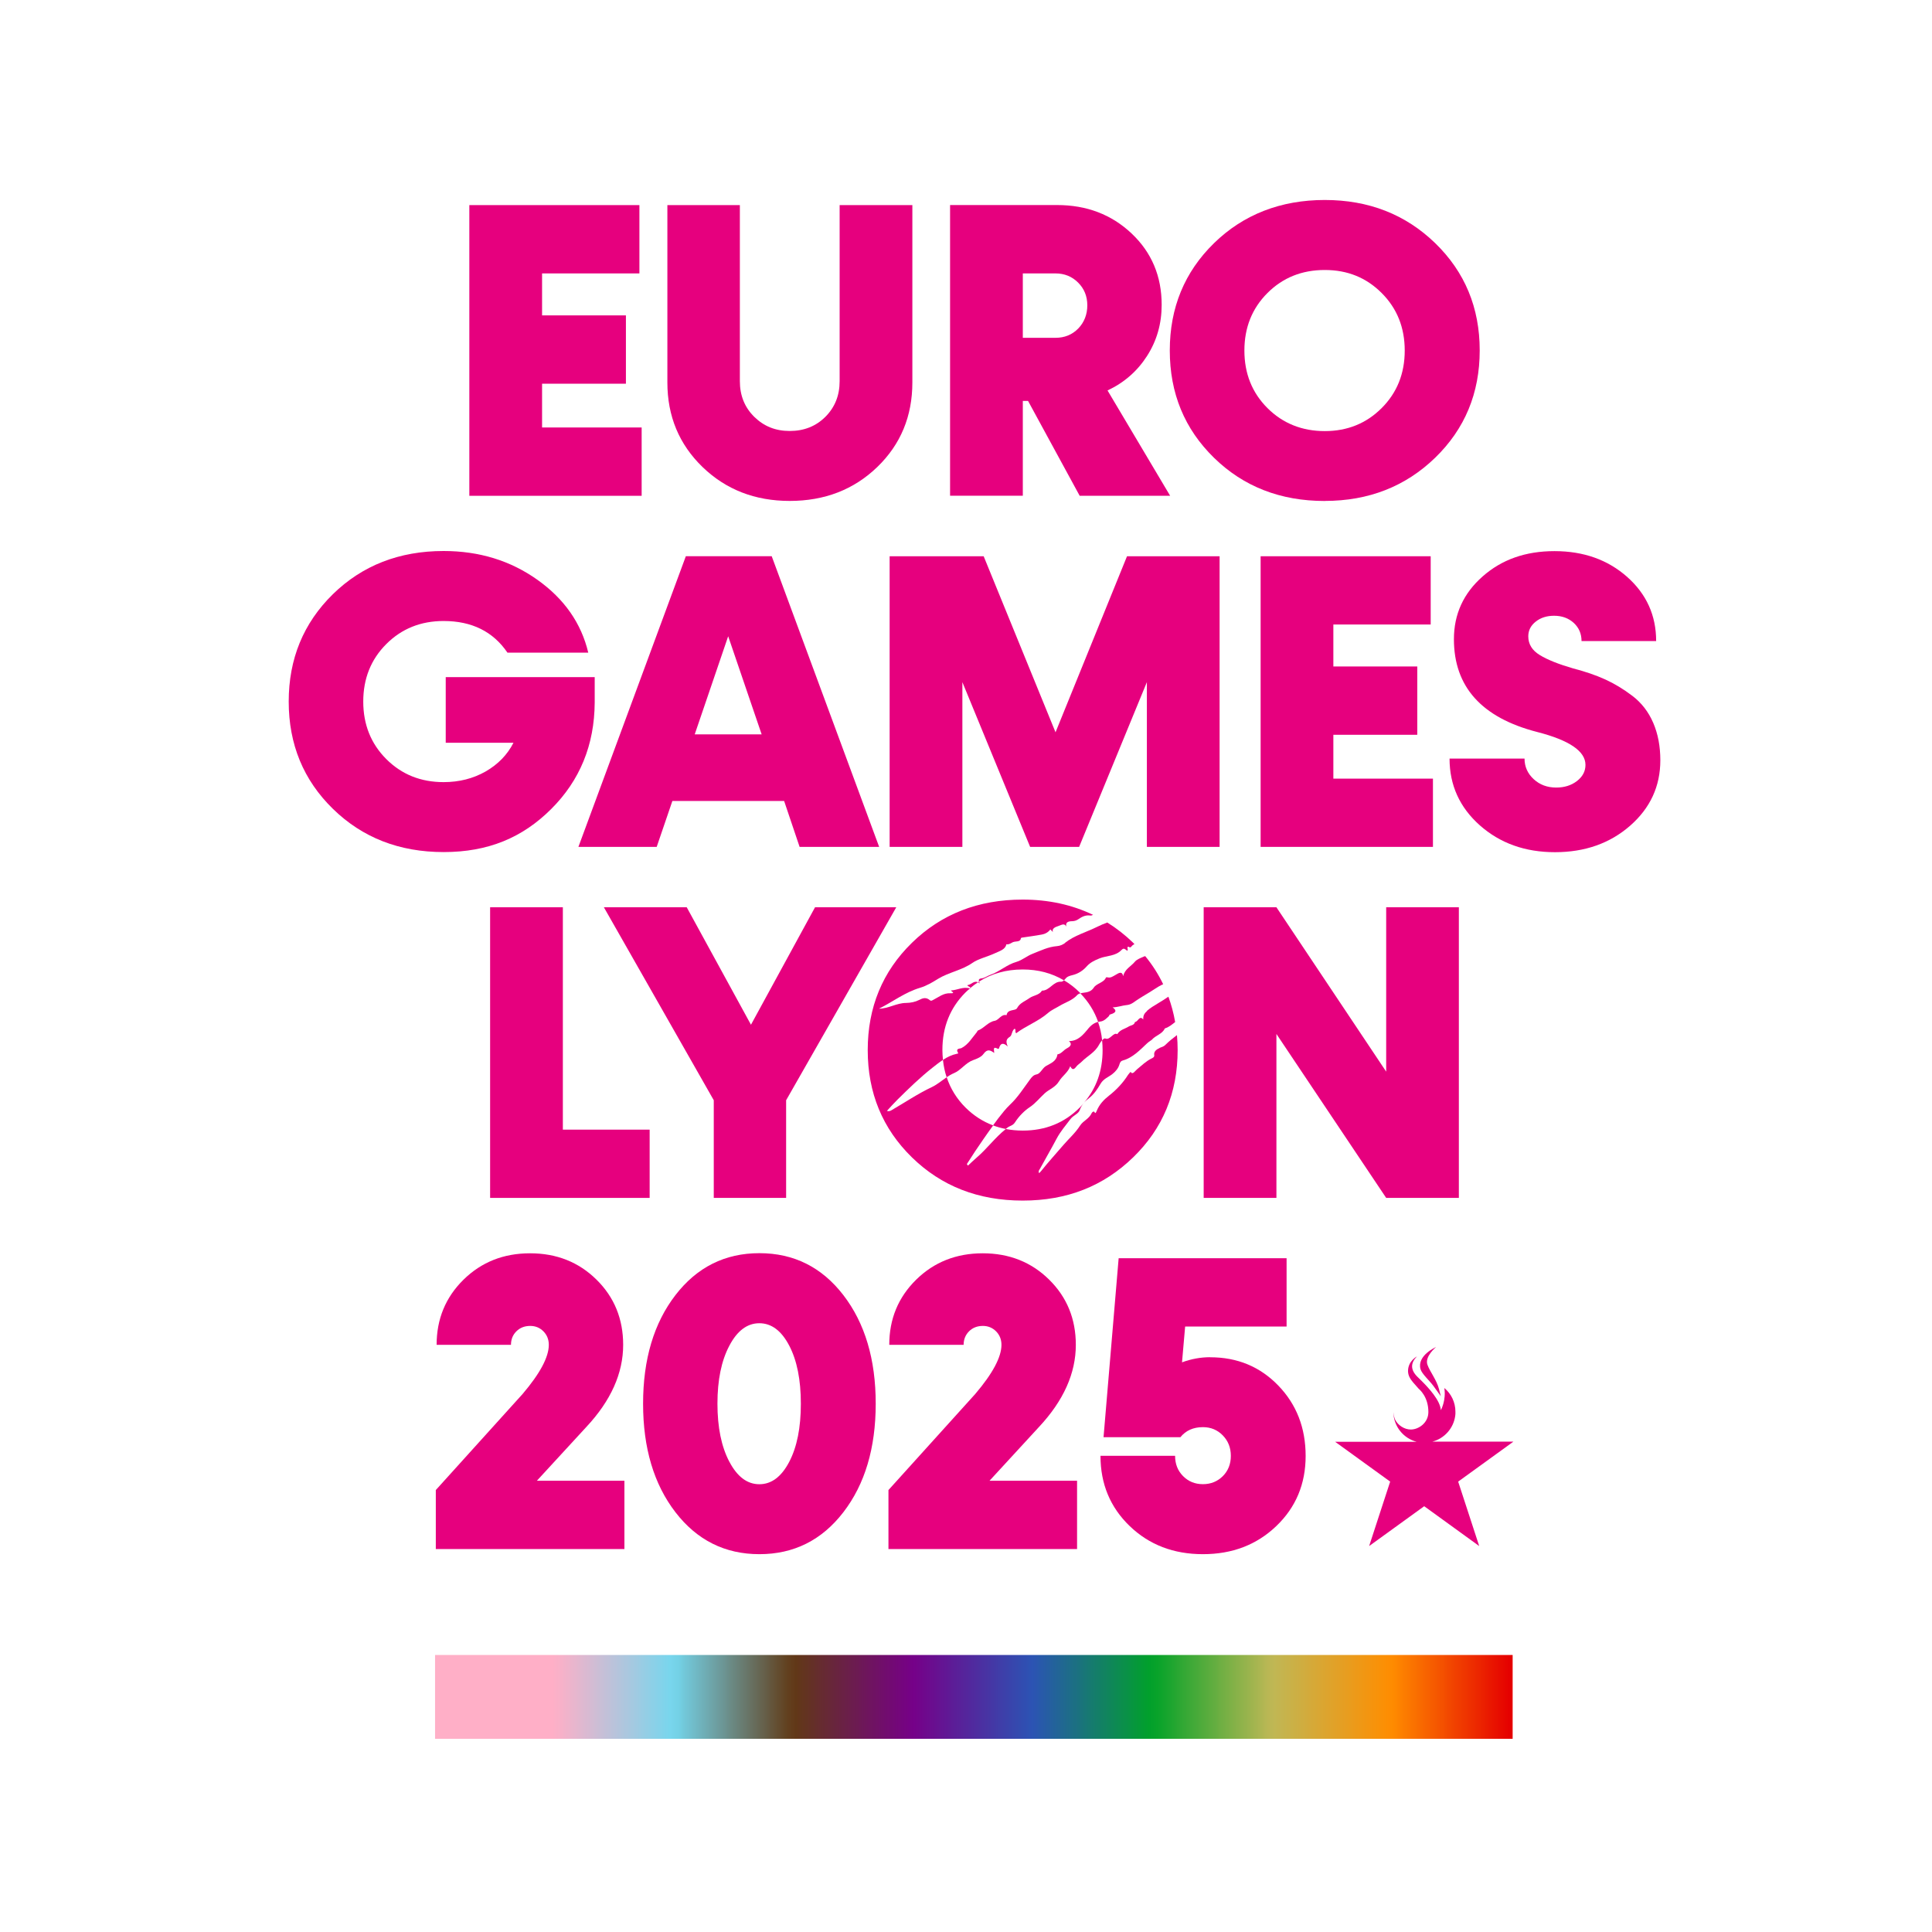 <svg xmlns="http://www.w3.org/2000/svg" xmlns:xlink="http://www.w3.org/1999/xlink" width="1080" zoomAndPan="magnify" viewBox="0 0 810 810" height="1080" preserveAspectRatio="xMidYMid meet" version="1.0"><defs><clipPath id="b3f101ff94"><path d="M 182.402 693.848 L 634.184 693.848 L 634.184 729 L 182.402 729 Z M 182.402 693.848 " clip-rule="nonzero"/></clipPath><linearGradient x1="-0" gradientTransform="matrix(0.137, 0, 0, 0.137, 182.402, 693.846)" y1="128" x2="3290" gradientUnits="userSpaceOnUse" y2="128" id="fa262e2f6d"><stop stop-opacity="1" stop-color="rgb(100%, 68.599%, 78%)" offset="0"/><stop stop-opacity="1" stop-color="rgb(100%, 68.599%, 78%)" offset="0.062"/><stop stop-opacity="1" stop-color="rgb(100%, 68.599%, 78%)" offset="0.094"/><stop stop-opacity="1" stop-color="rgb(100%, 68.599%, 78%)" offset="0.109"/><stop stop-opacity="1" stop-color="rgb(98.48%, 69.035%, 78.426%)" offset="0.113"/><stop stop-opacity="1" stop-color="rgb(96.962%, 69.473%, 78.851%)" offset="0.117"/><stop stop-opacity="1" stop-color="rgb(95.044%, 70.026%, 79.39%)" offset="0.121"/><stop stop-opacity="1" stop-color="rgb(93.127%, 70.58%, 79.929%)" offset="0.125"/><stop stop-opacity="1" stop-color="rgb(91.209%, 71.132%, 80.467%)" offset="0.129"/><stop stop-opacity="1" stop-color="rgb(89.291%, 71.684%, 81.006%)" offset="0.133"/><stop stop-opacity="1" stop-color="rgb(87.373%, 72.237%, 81.543%)" offset="0.137"/><stop stop-opacity="1" stop-color="rgb(85.455%, 72.789%, 82.082%)" offset="0.141"/><stop stop-opacity="1" stop-color="rgb(83.537%, 73.341%, 82.62%)" offset="0.145"/><stop stop-opacity="1" stop-color="rgb(81.619%, 73.894%, 83.159%)" offset="0.148"/><stop stop-opacity="1" stop-color="rgb(79.701%, 74.446%, 83.698%)" offset="0.152"/><stop stop-opacity="1" stop-color="rgb(77.783%, 74.998%, 84.236%)" offset="0.156"/><stop stop-opacity="1" stop-color="rgb(75.865%, 75.551%, 84.775%)" offset="0.16"/><stop stop-opacity="1" stop-color="rgb(73.949%, 76.103%, 85.313%)" offset="0.164"/><stop stop-opacity="1" stop-color="rgb(72.031%, 76.656%, 85.851%)" offset="0.168"/><stop stop-opacity="1" stop-color="rgb(70.113%, 77.209%, 86.389%)" offset="0.172"/><stop stop-opacity="1" stop-color="rgb(68.195%, 77.762%, 86.928%)" offset="0.176"/><stop stop-opacity="1" stop-color="rgb(66.277%, 78.314%, 87.466%)" offset="0.18"/><stop stop-opacity="1" stop-color="rgb(64.359%, 78.867%, 88.005%)" offset="0.184"/><stop stop-opacity="1" stop-color="rgb(62.44%, 79.419%, 88.544%)" offset="0.188"/><stop stop-opacity="1" stop-color="rgb(60.522%, 79.971%, 89.081%)" offset="0.191"/><stop stop-opacity="1" stop-color="rgb(58.604%, 80.524%, 89.619%)" offset="0.195"/><stop stop-opacity="1" stop-color="rgb(56.686%, 81.076%, 90.158%)" offset="0.199"/><stop stop-opacity="1" stop-color="rgb(54.768%, 81.628%, 90.697%)" offset="0.203"/><stop stop-opacity="1" stop-color="rgb(52.85%, 82.181%, 91.235%)" offset="0.207"/><stop stop-opacity="1" stop-color="rgb(50.934%, 82.733%, 91.774%)" offset="0.211"/><stop stop-opacity="1" stop-color="rgb(49.016%, 83.286%, 92.313%)" offset="0.215"/><stop stop-opacity="1" stop-color="rgb(47.098%, 83.839%, 92.851%)" offset="0.219"/><stop stop-opacity="1" stop-color="rgb(46.144%, 82.799%, 91.328%)" offset="0.223"/><stop stop-opacity="1" stop-color="rgb(45.192%, 81.758%, 89.806%)" offset="0.227"/><stop stop-opacity="1" stop-color="rgb(44.928%, 79.579%, 86.81%)" offset="0.23"/><stop stop-opacity="1" stop-color="rgb(44.664%, 77.402%, 83.817%)" offset="0.234"/><stop stop-opacity="1" stop-color="rgb(44.4%, 75.223%, 80.821%)" offset="0.238"/><stop stop-opacity="1" stop-color="rgb(44.136%, 73.045%, 77.826%)" offset="0.242"/><stop stop-opacity="1" stop-color="rgb(43.872%, 70.866%, 74.831%)" offset="0.246"/><stop stop-opacity="1" stop-color="rgb(43.608%, 68.687%, 71.837%)" offset="0.25"/><stop stop-opacity="1" stop-color="rgb(43.344%, 66.508%, 68.842%)" offset="0.254"/><stop stop-opacity="1" stop-color="rgb(43.08%, 64.331%, 65.848%)" offset="0.258"/><stop stop-opacity="1" stop-color="rgb(42.816%, 62.152%, 62.852%)" offset="0.262"/><stop stop-opacity="1" stop-color="rgb(42.552%, 59.975%, 59.859%)" offset="0.266"/><stop stop-opacity="1" stop-color="rgb(42.288%, 57.796%, 56.863%)" offset="0.27"/><stop stop-opacity="1" stop-color="rgb(42.024%, 55.618%, 53.868%)" offset="0.273"/><stop stop-opacity="1" stop-color="rgb(41.76%, 53.439%, 50.873%)" offset="0.277"/><stop stop-opacity="1" stop-color="rgb(41.496%, 51.262%, 47.879%)" offset="0.281"/><stop stop-opacity="1" stop-color="rgb(41.232%, 49.083%, 44.884%)" offset="0.285"/><stop stop-opacity="1" stop-color="rgb(40.968%, 46.906%, 41.89%)" offset="0.289"/><stop stop-opacity="1" stop-color="rgb(40.704%, 44.727%, 38.895%)" offset="0.293"/><stop stop-opacity="1" stop-color="rgb(40.44%, 42.549%, 35.901%)" offset="0.297"/><stop stop-opacity="1" stop-color="rgb(40.176%, 40.37%, 32.906%)" offset="0.301"/><stop stop-opacity="1" stop-color="rgb(39.912%, 38.191%, 29.91%)" offset="0.305"/><stop stop-opacity="1" stop-color="rgb(39.648%, 36.012%, 26.915%)" offset="0.309"/><stop stop-opacity="1" stop-color="rgb(39.384%, 33.835%, 23.921%)" offset="0.312"/><stop stop-opacity="1" stop-color="rgb(39.12%, 31.656%, 20.926%)" offset="0.316"/><stop stop-opacity="1" stop-color="rgb(38.857%, 29.478%, 17.932%)" offset="0.32"/><stop stop-opacity="1" stop-color="rgb(38.593%, 27.299%, 14.937%)" offset="0.324"/><stop stop-opacity="1" stop-color="rgb(38.329%, 25.122%, 11.943%)" offset="0.328"/><stop stop-opacity="1" stop-color="rgb(38.274%, 23.465%, 10.666%)" offset="0.332"/><stop stop-opacity="1" stop-color="rgb(38.219%, 21.808%, 9.39%)" offset="0.336"/><stop stop-opacity="1" stop-color="rgb(38.51%, 21.019%, 10.977%)" offset="0.34"/><stop stop-opacity="1" stop-color="rgb(38.803%, 20.232%, 12.564%)" offset="0.344"/><stop stop-opacity="1" stop-color="rgb(39.095%, 19.443%, 14.151%)" offset="0.348"/><stop stop-opacity="1" stop-color="rgb(39.386%, 18.655%, 15.738%)" offset="0.352"/><stop stop-opacity="1" stop-color="rgb(39.677%, 17.867%, 17.325%)" offset="0.355"/><stop stop-opacity="1" stop-color="rgb(39.97%, 17.079%, 18.912%)" offset="0.359"/><stop stop-opacity="1" stop-color="rgb(40.262%, 16.29%, 20.499%)" offset="0.363"/><stop stop-opacity="1" stop-color="rgb(40.555%, 15.501%, 22.086%)" offset="0.367"/><stop stop-opacity="1" stop-color="rgb(40.846%, 14.713%, 23.672%)" offset="0.371"/><stop stop-opacity="1" stop-color="rgb(41.139%, 13.925%, 25.261%)" offset="0.375"/><stop stop-opacity="1" stop-color="rgb(41.431%, 13.136%, 26.848%)" offset="0.379"/><stop stop-opacity="1" stop-color="rgb(41.724%, 12.349%, 28.435%)" offset="0.383"/><stop stop-opacity="1" stop-color="rgb(42.015%, 11.56%, 30.022%)" offset="0.387"/><stop stop-opacity="1" stop-color="rgb(42.308%, 10.773%, 31.609%)" offset="0.391"/><stop stop-opacity="1" stop-color="rgb(42.599%, 9.984%, 33.195%)" offset="0.395"/><stop stop-opacity="1" stop-color="rgb(42.891%, 9.196%, 34.782%)" offset="0.398"/><stop stop-opacity="1" stop-color="rgb(43.182%, 8.408%, 36.369%)" offset="0.402"/><stop stop-opacity="1" stop-color="rgb(43.475%, 7.619%, 37.958%)" offset="0.406"/><stop stop-opacity="1" stop-color="rgb(43.767%, 6.83%, 39.545%)" offset="0.41"/><stop stop-opacity="1" stop-color="rgb(44.06%, 6.042%, 41.132%)" offset="0.414"/><stop stop-opacity="1" stop-color="rgb(44.351%, 5.254%, 42.719%)" offset="0.418"/><stop stop-opacity="1" stop-color="rgb(44.644%, 4.466%, 44.305%)" offset="0.422"/><stop stop-opacity="1" stop-color="rgb(44.936%, 3.677%, 45.892%)" offset="0.426"/><stop stop-opacity="1" stop-color="rgb(45.229%, 2.89%, 47.479%)" offset="0.43"/><stop stop-opacity="1" stop-color="rgb(45.52%, 2.101%, 49.066%)" offset="0.434"/><stop stop-opacity="1" stop-color="rgb(45.813%, 1.314%, 50.655%)" offset="0.438"/><stop stop-opacity="1" stop-color="rgb(45.885%, 0.847%, 52.077%)" offset="0.441"/><stop stop-opacity="1" stop-color="rgb(45.958%, 0.381%, 53.5%)" offset="0.445"/><stop stop-opacity="1" stop-color="rgb(44.933%, 1.529%, 54.103%)" offset="0.449"/><stop stop-opacity="1" stop-color="rgb(43.907%, 2.676%, 54.707%)" offset="0.453"/><stop stop-opacity="1" stop-color="rgb(42.882%, 3.824%, 55.31%)" offset="0.457"/><stop stop-opacity="1" stop-color="rgb(41.856%, 4.971%, 55.914%)" offset="0.461"/><stop stop-opacity="1" stop-color="rgb(40.831%, 6.119%, 56.517%)" offset="0.465"/><stop stop-opacity="1" stop-color="rgb(39.806%, 7.266%, 57.12%)" offset="0.469"/><stop stop-opacity="1" stop-color="rgb(38.78%, 8.414%, 57.722%)" offset="0.473"/><stop stop-opacity="1" stop-color="rgb(37.755%, 9.561%, 58.327%)" offset="0.477"/><stop stop-opacity="1" stop-color="rgb(36.729%, 10.709%, 58.929%)" offset="0.48"/><stop stop-opacity="1" stop-color="rgb(35.704%, 11.856%, 59.534%)" offset="0.484"/><stop stop-opacity="1" stop-color="rgb(34.679%, 13.004%, 60.136%)" offset="0.488"/><stop stop-opacity="1" stop-color="rgb(33.653%, 14.151%, 60.741%)" offset="0.492"/><stop stop-opacity="1" stop-color="rgb(32.628%, 15.298%, 61.343%)" offset="0.496"/><stop stop-opacity="1" stop-color="rgb(31.602%, 16.446%, 61.948%)" offset="0.5"/><stop stop-opacity="1" stop-color="rgb(30.577%, 17.593%, 62.55%)" offset="0.504"/><stop stop-opacity="1" stop-color="rgb(29.552%, 18.741%, 63.155%)" offset="0.508"/><stop stop-opacity="1" stop-color="rgb(28.526%, 19.888%, 63.757%)" offset="0.512"/><stop stop-opacity="1" stop-color="rgb(27.501%, 21.036%, 64.362%)" offset="0.516"/><stop stop-opacity="1" stop-color="rgb(26.476%, 22.183%, 64.964%)" offset="0.52"/><stop stop-opacity="1" stop-color="rgb(25.45%, 23.331%, 65.567%)" offset="0.523"/><stop stop-opacity="1" stop-color="rgb(24.425%, 24.478%, 66.17%)" offset="0.527"/><stop stop-opacity="1" stop-color="rgb(23.399%, 25.626%, 66.774%)" offset="0.531"/><stop stop-opacity="1" stop-color="rgb(22.374%, 26.773%, 67.377%)" offset="0.535"/><stop stop-opacity="1" stop-color="rgb(21.349%, 27.921%, 67.981%)" offset="0.539"/><stop stop-opacity="1" stop-color="rgb(20.323%, 29.068%, 68.584%)" offset="0.543"/><stop stop-opacity="1" stop-color="rgb(19.298%, 30.215%, 69.188%)" offset="0.547"/><stop stop-opacity="1" stop-color="rgb(18.272%, 31.363%, 69.791%)" offset="0.551"/><stop stop-opacity="1" stop-color="rgb(17.247%, 32.51%, 70.395%)" offset="0.555"/><stop stop-opacity="1" stop-color="rgb(16.579%, 33.598%, 68.892%)" offset="0.559"/><stop stop-opacity="1" stop-color="rgb(15.912%, 34.688%, 67.39%)" offset="0.562"/><stop stop-opacity="1" stop-color="rgb(15.317%, 35.764%, 65.459%)" offset="0.566"/><stop stop-opacity="1" stop-color="rgb(14.722%, 36.841%, 63.527%)" offset="0.57"/><stop stop-opacity="1" stop-color="rgb(14.127%, 37.918%, 61.595%)" offset="0.574"/><stop stop-opacity="1" stop-color="rgb(13.533%, 38.995%, 59.663%)" offset="0.578"/><stop stop-opacity="1" stop-color="rgb(12.938%, 40.071%, 57.732%)" offset="0.582"/><stop stop-opacity="1" stop-color="rgb(12.343%, 41.148%, 55.8%)" offset="0.586"/><stop stop-opacity="1" stop-color="rgb(11.748%, 42.224%, 53.867%)" offset="0.59"/><stop stop-opacity="1" stop-color="rgb(11.154%, 43.301%, 51.935%)" offset="0.594"/><stop stop-opacity="1" stop-color="rgb(10.559%, 44.379%, 50.003%)" offset="0.598"/><stop stop-opacity="1" stop-color="rgb(9.964%, 45.456%, 48.071%)" offset="0.602"/><stop stop-opacity="1" stop-color="rgb(9.369%, 46.532%, 46.14%)" offset="0.605"/><stop stop-opacity="1" stop-color="rgb(8.775%, 47.609%, 44.208%)" offset="0.609"/><stop stop-opacity="1" stop-color="rgb(8.18%, 48.686%, 42.276%)" offset="0.613"/><stop stop-opacity="1" stop-color="rgb(7.585%, 49.763%, 40.344%)" offset="0.617"/><stop stop-opacity="1" stop-color="rgb(6.99%, 50.839%, 38.411%)" offset="0.621"/><stop stop-opacity="1" stop-color="rgb(6.396%, 51.917%, 36.479%)" offset="0.625"/><stop stop-opacity="1" stop-color="rgb(5.801%, 52.994%, 34.547%)" offset="0.629"/><stop stop-opacity="1" stop-color="rgb(5.206%, 54.071%, 32.616%)" offset="0.633"/><stop stop-opacity="1" stop-color="rgb(4.611%, 55.147%, 30.684%)" offset="0.637"/><stop stop-opacity="1" stop-color="rgb(4.018%, 56.224%, 28.752%)" offset="0.641"/><stop stop-opacity="1" stop-color="rgb(3.423%, 57.3%, 26.819%)" offset="0.645"/><stop stop-opacity="1" stop-color="rgb(2.827%, 58.377%, 24.887%)" offset="0.648"/><stop stop-opacity="1" stop-color="rgb(2.232%, 59.454%, 22.955%)" offset="0.652"/><stop stop-opacity="1" stop-color="rgb(1.639%, 60.532%, 21.024%)" offset="0.656"/><stop stop-opacity="1" stop-color="rgb(1.044%, 61.607%, 19.092%)" offset="0.66"/><stop stop-opacity="1" stop-color="rgb(0.449%, 62.685%, 17.16%)" offset="0.664"/><stop stop-opacity="1" stop-color="rgb(1.863%, 63.281%, 16.823%)" offset="0.668"/><stop stop-opacity="1" stop-color="rgb(3.278%, 63.879%, 16.487%)" offset="0.672"/><stop stop-opacity="1" stop-color="rgb(5.913%, 64.186%, 17.12%)" offset="0.676"/><stop stop-opacity="1" stop-color="rgb(8.55%, 64.493%, 17.754%)" offset="0.68"/><stop stop-opacity="1" stop-color="rgb(11.185%, 64.798%, 18.387%)" offset="0.684"/><stop stop-opacity="1" stop-color="rgb(13.821%, 65.105%, 19.022%)" offset="0.688"/><stop stop-opacity="1" stop-color="rgb(16.457%, 65.41%, 19.655%)" offset="0.691"/><stop stop-opacity="1" stop-color="rgb(19.093%, 65.717%, 20.288%)" offset="0.695"/><stop stop-opacity="1" stop-color="rgb(21.729%, 66.023%, 20.921%)" offset="0.699"/><stop stop-opacity="1" stop-color="rgb(24.364%, 66.33%, 21.555%)" offset="0.703"/><stop stop-opacity="1" stop-color="rgb(26.999%, 66.635%, 22.188%)" offset="0.707"/><stop stop-opacity="1" stop-color="rgb(29.636%, 66.942%, 22.821%)" offset="0.711"/><stop stop-opacity="1" stop-color="rgb(32.271%, 67.247%, 23.454%)" offset="0.715"/><stop stop-opacity="1" stop-color="rgb(34.908%, 67.554%, 24.089%)" offset="0.719"/><stop stop-opacity="1" stop-color="rgb(37.543%, 67.859%, 24.722%)" offset="0.723"/><stop stop-opacity="1" stop-color="rgb(40.179%, 68.166%, 25.356%)" offset="0.727"/><stop stop-opacity="1" stop-color="rgb(42.815%, 68.472%, 25.989%)" offset="0.73"/><stop stop-opacity="1" stop-color="rgb(45.45%, 68.779%, 26.622%)" offset="0.734"/><stop stop-opacity="1" stop-color="rgb(48.085%, 69.084%, 27.255%)" offset="0.738"/><stop stop-opacity="1" stop-color="rgb(50.722%, 69.391%, 27.888%)" offset="0.742"/><stop stop-opacity="1" stop-color="rgb(53.357%, 69.696%, 28.522%)" offset="0.746"/><stop stop-opacity="1" stop-color="rgb(55.994%, 70.003%, 29.156%)" offset="0.75"/><stop stop-opacity="1" stop-color="rgb(58.629%, 70.309%, 29.79%)" offset="0.754"/><stop stop-opacity="1" stop-color="rgb(61.266%, 70.616%, 30.423%)" offset="0.758"/><stop stop-opacity="1" stop-color="rgb(63.901%, 70.921%, 31.056%)" offset="0.762"/><stop stop-opacity="1" stop-color="rgb(66.536%, 71.228%, 31.689%)" offset="0.766"/><stop stop-opacity="1" stop-color="rgb(69.171%, 71.533%, 32.323%)" offset="0.77"/><stop stop-opacity="1" stop-color="rgb(71.808%, 71.84%, 32.956%)" offset="0.773"/><stop stop-opacity="1" stop-color="rgb(73.718%, 71.773%, 32.837%)" offset="0.777"/><stop stop-opacity="1" stop-color="rgb(75.63%, 71.707%, 32.718%)" offset="0.781"/><stop stop-opacity="1" stop-color="rgb(76.514%, 71.112%, 31.532%)" offset="0.785"/><stop stop-opacity="1" stop-color="rgb(77.397%, 70.518%, 30.347%)" offset="0.789"/><stop stop-opacity="1" stop-color="rgb(78.279%, 69.923%, 29.16%)" offset="0.793"/><stop stop-opacity="1" stop-color="rgb(79.163%, 69.328%, 27.974%)" offset="0.797"/><stop stop-opacity="1" stop-color="rgb(80.046%, 68.733%, 26.788%)" offset="0.801"/><stop stop-opacity="1" stop-color="rgb(80.93%, 68.14%, 25.603%)" offset="0.805"/><stop stop-opacity="1" stop-color="rgb(81.813%, 67.545%, 24.417%)" offset="0.809"/><stop stop-opacity="1" stop-color="rgb(82.697%, 66.949%, 23.232%)" offset="0.812"/><stop stop-opacity="1" stop-color="rgb(83.58%, 66.354%, 22.044%)" offset="0.816"/><stop stop-opacity="1" stop-color="rgb(84.464%, 65.759%, 20.859%)" offset="0.82"/><stop stop-opacity="1" stop-color="rgb(85.345%, 65.164%, 19.673%)" offset="0.824"/><stop stop-opacity="1" stop-color="rgb(86.229%, 64.571%, 18.488%)" offset="0.828"/><stop stop-opacity="1" stop-color="rgb(87.112%, 63.976%, 17.3%)" offset="0.832"/><stop stop-opacity="1" stop-color="rgb(87.996%, 63.38%, 16.115%)" offset="0.836"/><stop stop-opacity="1" stop-color="rgb(88.879%, 62.785%, 14.929%)" offset="0.84"/><stop stop-opacity="1" stop-color="rgb(89.763%, 62.192%, 13.744%)" offset="0.844"/><stop stop-opacity="1" stop-color="rgb(90.645%, 61.597%, 12.556%)" offset="0.848"/><stop stop-opacity="1" stop-color="rgb(91.528%, 61.002%, 11.371%)" offset="0.852"/><stop stop-opacity="1" stop-color="rgb(92.412%, 60.406%, 10.185%)" offset="0.855"/><stop stop-opacity="1" stop-color="rgb(93.295%, 59.813%, 9%)" offset="0.859"/><stop stop-opacity="1" stop-color="rgb(94.179%, 59.218%, 7.814%)" offset="0.863"/><stop stop-opacity="1" stop-color="rgb(95.062%, 58.623%, 6.628%)" offset="0.867"/><stop stop-opacity="1" stop-color="rgb(95.946%, 58.028%, 5.441%)" offset="0.871"/><stop stop-opacity="1" stop-color="rgb(96.829%, 57.434%, 4.256%)" offset="0.875"/><stop stop-opacity="1" stop-color="rgb(97.711%, 56.839%, 3.07%)" offset="0.879"/><stop stop-opacity="1" stop-color="rgb(98.595%, 56.244%, 1.884%)" offset="0.883"/><stop stop-opacity="1" stop-color="rgb(99.223%, 55.371%, 0.941%)" offset="0.887"/><stop stop-opacity="1" stop-color="rgb(99.852%, 54.5%, 0%)" offset="0.891"/><stop stop-opacity="1" stop-color="rgb(99.492%, 52.554%, 0%)" offset="0.895"/><stop stop-opacity="1" stop-color="rgb(99.133%, 50.609%, 0%)" offset="0.898"/><stop stop-opacity="1" stop-color="rgb(98.775%, 48.662%, 0%)" offset="0.902"/><stop stop-opacity="1" stop-color="rgb(98.416%, 46.716%, 0%)" offset="0.906"/><stop stop-opacity="1" stop-color="rgb(98.056%, 44.769%, 0%)" offset="0.91"/><stop stop-opacity="1" stop-color="rgb(97.697%, 42.824%, 0%)" offset="0.914"/><stop stop-opacity="1" stop-color="rgb(97.339%, 40.877%, 0%)" offset="0.918"/><stop stop-opacity="1" stop-color="rgb(96.98%, 38.931%, 0%)" offset="0.922"/><stop stop-opacity="1" stop-color="rgb(96.622%, 36.986%, 0%)" offset="0.926"/><stop stop-opacity="1" stop-color="rgb(96.263%, 35.04%, 0%)" offset="0.93"/><stop stop-opacity="1" stop-color="rgb(95.903%, 33.093%, 0%)" offset="0.934"/><stop stop-opacity="1" stop-color="rgb(95.544%, 31.148%, 0%)" offset="0.938"/><stop stop-opacity="1" stop-color="rgb(95.186%, 29.201%, 0%)" offset="0.941"/><stop stop-opacity="1" stop-color="rgb(94.827%, 27.255%, 0%)" offset="0.945"/><stop stop-opacity="1" stop-color="rgb(94.467%, 25.31%, 0%)" offset="0.949"/><stop stop-opacity="1" stop-color="rgb(94.109%, 23.364%, 0%)" offset="0.953"/><stop stop-opacity="1" stop-color="rgb(93.75%, 21.417%, 0%)" offset="0.957"/><stop stop-opacity="1" stop-color="rgb(93.391%, 19.472%, 0%)" offset="0.961"/><stop stop-opacity="1" stop-color="rgb(93.031%, 17.525%, 0%)" offset="0.965"/><stop stop-opacity="1" stop-color="rgb(92.673%, 15.579%, 0%)" offset="0.969"/><stop stop-opacity="1" stop-color="rgb(92.314%, 13.632%, 0%)" offset="0.973"/><stop stop-opacity="1" stop-color="rgb(91.956%, 11.687%, 0%)" offset="0.977"/><stop stop-opacity="1" stop-color="rgb(91.595%, 9.741%, 0%)" offset="0.98"/><stop stop-opacity="1" stop-color="rgb(91.237%, 7.796%, 0%)" offset="0.984"/><stop stop-opacity="1" stop-color="rgb(90.878%, 5.849%, 0%)" offset="0.988"/><stop stop-opacity="1" stop-color="rgb(90.52%, 3.903%, 0%)" offset="0.992"/><stop stop-opacity="1" stop-color="rgb(90.16%, 1.956%, 0%)" offset="0.996"/><stop stop-opacity="1" stop-color="rgb(89.801%, 0.011%, 0%)" offset="1"/></linearGradient><clipPath id="41bac283cb"><path d="M 269 525 L 368 525 L 368 651.594 L 269 651.594 Z M 269 525 " clip-rule="nonzero"/></clipPath><clipPath id="b4f462dc18"><path d="M 461 527 L 548 527 L 548 651.594 L 461 651.594 Z M 461 527 " clip-rule="nonzero"/></clipPath><clipPath id="7c5229fad9"><path d="M 490 83.844 L 621 83.844 L 621 211 L 490 211 Z M 490 83.844 " clip-rule="nonzero"/></clipPath><clipPath id="5ba18821ec"><path d="M 607 231 L 696.57 231 L 696.57 358 L 607 358 Z M 607 231 " clip-rule="nonzero"/></clipPath></defs><g clip-path="url(#b3f101ff94)"><path fill="url(#fa262e2f6d)" d="M 182.402 693.848 L 182.402 729 L 634.184 729 L 634.184 693.848 Z M 182.402 693.848 " fill-rule="nonzero"/></g><path fill="#e6007e" d="M 225.066 620.805 L 261.789 620.805 L 261.789 649.449 L 182.715 649.449 L 182.715 624.707 L 219.098 584.438 C 226.426 575.824 230.09 568.938 230.09 563.832 C 230.09 561.582 229.332 559.695 227.84 558.18 C 226.348 556.66 224.488 555.898 222.293 555.898 C 219.934 555.898 218 556.66 216.48 558.18 C 214.961 559.695 214.23 561.582 214.23 563.832 L 183.055 563.832 C 183.055 553.02 186.797 543.934 194.309 536.527 C 201.82 529.141 211.113 525.449 222.238 525.449 C 233.363 525.449 242.629 529.141 250.09 536.5 C 257.551 543.855 261.266 552.969 261.266 563.832 C 261.266 575.746 256.137 587.215 245.848 598.234 L 225.066 620.832 Z M 225.066 620.805 " fill-opacity="1" fill-rule="nonzero"/><g clip-path="url(#41bac283cb)"><path fill="#e6007e" d="M 353.59 634 C 344.559 645.73 332.805 651.594 318.383 651.594 C 303.961 651.594 292.207 645.73 283.176 634 C 274.145 622.27 269.617 607.113 269.617 588.496 C 269.617 569.883 274.145 554.723 283.176 542.992 C 292.207 531.262 303.961 525.398 318.383 525.398 C 332.805 525.398 344.559 531.262 353.59 542.992 C 362.621 554.723 367.148 569.883 367.148 588.496 C 367.148 607.113 362.621 622.27 353.59 634 M 305.766 612.793 C 309.09 619.129 313.277 622.27 318.355 622.27 C 323.434 622.27 327.598 619.156 330.867 612.926 C 334.141 606.691 335.762 598.551 335.762 588.523 C 335.762 578.496 334.141 570.352 330.867 564.121 C 327.598 557.891 323.434 554.773 318.355 554.773 C 313.277 554.773 309.062 557.918 305.766 564.227 C 302.441 570.508 300.793 578.598 300.793 588.496 C 300.793 598.395 302.441 606.484 305.766 612.82 " fill-opacity="1" fill-rule="nonzero"/></g><path fill="#e6007e" d="M 414.84 620.805 L 451.566 620.805 L 451.566 649.449 L 372.488 649.449 L 372.488 624.707 L 408.871 584.438 C 416.203 575.824 419.867 568.938 419.867 563.832 C 419.867 561.582 419.109 559.695 417.617 558.18 C 416.098 556.66 414.266 555.898 412.066 555.898 C 409.711 555.898 407.773 556.66 406.254 558.18 C 404.762 559.695 404.004 561.582 404.004 563.832 L 372.828 563.832 C 372.828 553.02 376.57 543.934 384.086 536.527 C 391.598 529.141 400.914 525.449 412.016 525.449 C 423.113 525.449 432.406 529.141 439.863 536.5 C 447.324 543.855 451.043 552.969 451.043 563.832 C 451.043 575.746 445.91 587.215 435.625 598.234 L 414.84 620.832 Z M 414.84 620.805 " fill-opacity="1" fill-rule="nonzero"/><g clip-path="url(#b4f462dc18)"><path fill="#e6007e" d="M 507.398 569.043 C 518.785 569.043 528.285 572.996 535.93 580.902 C 543.574 588.812 547.395 598.656 547.395 610.41 C 547.395 622.168 543.285 631.984 535.094 639.812 C 526.898 647.668 516.641 651.594 504.336 651.594 C 492.035 651.594 481.797 647.668 473.633 639.812 C 465.465 631.957 461.383 622.141 461.383 610.359 L 492.66 610.359 C 492.66 613.762 493.762 616.59 495.984 618.84 C 498.211 621.094 500.984 622.246 504.309 622.246 C 507.633 622.246 510.41 621.117 512.66 618.895 C 514.91 616.641 516.035 613.812 516.035 610.383 C 516.035 606.953 514.91 604.102 512.66 601.797 C 510.41 599.492 507.633 598.34 504.336 598.34 C 500.305 598.34 497.137 599.754 494.887 602.555 L 462.664 602.555 L 469 527.52 L 539.41 527.52 L 539.41 556.16 L 496.875 556.16 L 495.566 571.164 C 499.492 569.723 503.422 569.016 507.348 569.016 " fill-opacity="1" fill-rule="nonzero"/></g><path fill="#e6007e" d="M 604.066 585.379 C 604.066 585.379 603.621 583.574 603.309 582.371 C 602.234 578.363 599.562 575.223 598.465 572.184 C 597.207 568.703 602.078 564.75 602.078 564.75 C 602.078 564.75 593.961 568.285 595.559 574.02 C 596.109 576.008 599.172 578.652 600.926 581.008 L 604.094 585.406 Z M 604.066 585.379 " fill-opacity="1" fill-rule="nonzero"/><path fill="#e6007e" d="M 610.219 591.898 L 610.219 591.848 Z M 634.43 604.414 L 600.508 604.414 C 605.559 603.105 609.406 598.84 610.113 593.574 C 610.113 593.574 610.113 593.551 610.113 593.523 C 610.141 593.289 610.164 593.027 610.191 592.789 C 610.191 592.766 610.191 592.711 610.191 592.684 C 610.191 592.449 610.191 592.188 610.191 591.926 C 610.191 591.926 610.191 591.953 610.191 591.98 C 610.191 591.926 610.191 591.898 610.191 591.848 C 610.191 587.867 608.387 584.281 605.531 581.926 C 606.395 587.004 604.094 591.219 604.094 591.219 C 603.754 587.055 599.066 582.004 596.031 578.965 C 595.297 578.234 594.668 577.633 594.223 577.188 C 591.371 574.359 591.266 571.477 594.094 568.676 C 594.094 568.676 590.324 570.562 590.324 574.805 C 590.324 576.664 591.215 578.102 592.391 579.516 L 594.668 582.109 C 595.141 582.555 598.855 585.562 598.855 592.004 C 598.855 596.559 594.746 599.336 591.5 599.336 C 588.781 599.336 586.031 597.555 584.828 595.016 C 584.328 593.652 584.227 592.504 584.199 592.082 C 584.277 598.027 588.387 603.027 593.91 604.469 L 559.75 604.469 L 582.836 621.172 L 574.016 648.191 L 597.102 631.488 L 620.164 648.191 L 611.344 621.172 L 634.43 604.469 Z M 584.172 592.031 C 584.172 592.031 584.172 591.926 584.172 591.848 C 584.172 591.848 584.172 591.898 584.172 592.031 " fill-opacity="1" fill-rule="nonzero"/><path fill="#e6007e" d="M 331.078 210.016 C 345.738 210.016 357.988 205.273 367.805 195.797 C 377.617 186.32 382.512 174.484 382.512 160.348 L 382.512 85.992 L 352.02 85.992 L 352.02 159.824 C 352.02 165.793 350.031 170.766 346.051 174.746 C 342.07 178.727 337.074 180.691 331.078 180.691 C 325.082 180.691 320.242 178.699 316.211 174.746 C 312.207 170.793 310.191 165.82 310.191 159.824 L 310.191 85.992 L 279.801 85.992 L 279.801 160.348 C 279.801 174.484 284.719 186.293 294.535 195.797 C 304.352 205.273 316.523 210.016 331.105 210.016 " fill-opacity="1" fill-rule="nonzero"/><path fill="#e6007e" d="M 428.844 168.098 L 431.016 168.098 L 452.664 207.867 L 490.594 207.867 L 464.34 163.699 C 471.328 160.426 476.852 155.582 480.934 149.195 C 485.02 142.805 487.035 135.684 487.035 127.805 C 487.035 115.785 482.82 105.812 474.418 97.879 C 466.016 89.945 455.598 85.965 443.188 85.965 L 398.324 85.965 L 398.324 207.84 L 428.82 207.84 L 428.82 168.07 Z M 428.844 114.633 L 442.535 114.633 C 446.277 114.633 449.445 115.918 452.012 118.484 C 454.574 121.047 455.859 124.215 455.859 128.012 C 455.859 131.809 454.574 135.16 452.035 137.754 C 449.496 140.344 446.332 141.629 442.508 141.629 L 428.82 141.629 L 428.82 114.633 Z M 428.844 114.633 " fill-opacity="1" fill-rule="nonzero"/><g clip-path="url(#7c5229fad9)"><path fill="#e6007e" d="M 555.406 210.016 C 573.832 210.016 589.25 203.965 601.711 191.895 C 614.145 179.828 620.375 164.824 620.375 146.914 C 620.375 129.008 614.145 114.004 601.711 101.938 C 589.25 89.867 573.809 83.844 555.406 83.844 C 537.004 83.844 521.324 89.891 508.969 101.961 C 496.613 114.031 490.438 129.035 490.438 146.941 C 490.438 164.852 496.613 179.852 508.969 191.922 C 521.324 203.992 536.793 210.039 555.406 210.039 M 531.375 122.855 C 537.816 116.414 545.824 113.195 555.406 113.195 C 564.984 113.195 572.84 116.414 579.277 122.855 C 585.719 129.297 588.938 137.332 588.938 146.969 C 588.938 156.602 585.719 164.641 579.277 171.082 C 572.84 177.523 564.883 180.742 555.406 180.742 C 545.93 180.742 537.816 177.523 531.375 171.082 C 524.938 164.641 521.719 156.602 521.719 146.969 C 521.719 137.332 524.938 129.297 531.375 122.855 " fill-opacity="1" fill-rule="nonzero"/></g><path fill="#e6007e" d="M 196.77 85.992 L 196.77 207.867 L 269.016 207.867 L 269.016 179.223 L 227.266 179.223 L 227.266 160.871 L 262.418 160.871 L 262.418 132.227 L 227.266 132.227 L 227.266 114.633 L 268.074 114.633 L 268.074 85.992 Z M 196.77 85.992 " fill-opacity="1" fill-rule="nonzero"/><path fill="#e6007e" d="M 249.332 283.898 L 186.875 283.898 L 186.875 311.414 L 215.277 311.414 C 212.684 316.469 208.785 320.473 203.574 323.461 C 198.367 326.418 192.504 327.91 185.984 327.91 C 176.406 327.91 168.395 324.691 161.957 318.25 C 155.516 311.809 152.297 303.77 152.297 294.137 C 152.297 284.5 155.516 276.465 161.957 270.023 C 168.395 263.582 176.406 260.359 185.984 260.359 C 197.816 260.359 206.742 264.785 212.762 273.637 L 246.633 273.637 C 243.703 261.277 236.559 251.066 225.273 243.055 C 213.992 235.043 200.906 231.012 185.984 231.012 C 167.398 231.012 151.902 237.059 139.551 249.129 C 127.219 261.227 121.043 276.227 121.043 294.137 C 121.043 312.043 127.219 327.047 139.574 339.117 C 151.93 351.184 167.398 357.234 186.012 357.234 C 204.621 357.234 218.992 351.238 231.059 339.219 C 243.129 327.203 249.227 312.305 249.332 294.555 Z M 249.332 283.898 " fill-opacity="1" fill-rule="nonzero"/><path fill="#e6007e" d="M 287.547 233.184 L 242.5 355.059 L 275.324 355.059 L 281.895 335.816 L 328.75 335.816 L 335.238 355.059 L 368.59 355.059 L 323.539 233.184 L 287.496 233.184 Z M 291.266 307.883 L 305.293 266.75 L 319.324 307.883 Z M 291.266 307.883 " fill-opacity="1" fill-rule="nonzero"/><path fill="#e6007e" d="M 442.535 307.016 L 412.406 233.211 L 372.984 233.211 L 372.984 355.059 L 403.48 355.059 L 403.48 285.992 L 431.883 355.059 L 452.43 355.059 L 480.832 285.992 L 480.832 355.059 L 511.324 355.059 L 511.324 233.211 L 472.508 233.211 Z M 442.535 307.016 " fill-opacity="1" fill-rule="nonzero"/><g clip-path="url(#5ba18821ec)"><path fill="#e6007e" d="M 693.09 302.984 C 691.102 298.379 688.195 294.66 684.426 291.777 C 680.656 288.898 676.809 286.594 672.961 284.84 C 669.086 283.086 664.609 281.543 659.531 280.234 C 653.406 278.453 648.75 276.594 645.555 274.629 C 642.336 272.668 640.738 270.047 640.738 266.777 C 640.738 264.316 641.785 262.246 643.855 260.625 C 645.922 258.973 648.488 258.16 651.551 258.16 C 654.898 258.16 657.648 259.184 659.82 261.172 C 661.992 263.188 663.066 265.727 663.066 268.766 L 694.348 268.766 C 694.348 258.004 690.289 249.051 682.176 241.852 C 674.059 234.676 663.906 231.062 651.734 231.062 C 639.562 231.062 629.613 234.598 621.605 241.668 C 613.566 248.738 609.562 257.508 609.562 267.98 C 609.562 287.93 621.184 300.891 644.457 306.887 C 657.961 310.344 664.715 314.949 664.715 320.684 C 664.715 323.379 663.512 325.633 661.129 327.465 C 658.746 329.297 655.844 330.188 652.438 330.188 C 648.695 330.188 645.527 329.008 642.988 326.652 C 640.449 324.297 639.168 321.418 639.168 318.039 L 607.73 318.039 C 607.73 329.191 611.973 338.512 620.426 346.027 C 628.883 353.516 639.379 357.285 651.914 357.285 C 664.453 357.285 674.949 353.594 683.406 346.211 C 691.859 338.828 696.102 329.664 696.102 318.746 C 696.102 312.883 695.105 307.645 693.117 303.039 " fill-opacity="1" fill-rule="nonzero"/></g><path fill="#e6007e" d="M 559.016 326.445 L 600.77 326.445 L 600.77 355.059 L 528.523 355.059 L 528.523 233.211 L 599.824 233.211 L 599.824 261.828 L 559.016 261.828 L 559.016 279.422 L 594.199 279.422 L 594.199 308.062 L 559.016 308.062 Z M 559.016 326.445 " fill-opacity="1" fill-rule="nonzero"/><path fill="#e6007e" d="M 235.98 473.609 L 272.367 473.609 L 272.367 502.227 L 205.484 502.227 L 205.484 380.379 L 235.98 380.379 Z M 235.98 473.609 " fill-opacity="1" fill-rule="nonzero"/><path fill="#e6007e" d="M 341.707 380.379 L 375.762 380.379 L 329.586 461.281 L 329.586 502.227 L 299.25 502.227 L 299.25 461.281 L 253.18 380.379 L 287.914 380.379 L 314.848 429.625 Z M 341.707 380.379 " fill-opacity="1" fill-rule="nonzero"/><path fill="#e6007e" d="M 581.164 380.379 L 611.633 380.379 L 611.633 502.227 L 581.164 502.227 L 535.145 433.5 L 535.145 502.227 L 504.648 502.227 L 504.648 380.379 L 535.145 380.379 L 581.164 449.289 Z M 581.164 380.379 " fill-opacity="1" fill-rule="nonzero"/><path fill="#e6007e" d="M 446.617 395.277 C 445.727 395.98 444.523 396.559 443.215 396.664 C 439.473 396.949 436.305 398.547 432.902 399.883 C 430.414 400.852 428.637 402.527 426.176 403.262 C 422.039 404.438 419.16 407.32 415.207 408.707 C 413.949 409.125 412.902 410.043 411.492 410.199 C 410.312 410.328 410.262 410.828 410.469 411.535 C 415.758 408.184 421.855 406.457 428.766 406.457 C 435.258 406.457 440.992 408 446.07 411.012 C 446.25 410.855 446.434 410.672 446.594 410.461 C 447.352 409.414 448.398 409.125 449.68 408.812 C 452.062 408.234 454.051 406.926 455.57 405.199 C 456.984 403.602 458.684 402.738 461.016 401.793 C 464.051 400.59 467.691 400.957 470.254 398.234 C 471.277 397.133 471.957 398.234 472.609 398.625 C 473.215 397.895 472.297 397.555 472.871 396.949 C 473.395 396.742 473.656 397.789 474.496 396.664 C 474.785 396.297 475.176 396.062 475.621 395.824 C 475.41 395.641 475.254 395.434 475.047 395.223 C 471.668 391.949 468.055 389.148 464.234 386.766 C 462.77 387.316 461.355 387.891 459.996 388.574 C 455.543 390.797 450.414 392.188 446.566 395.25 " fill-opacity="1" fill-rule="nonzero"/><path fill="#e6007e" d="M 405.625 413 C 405.547 413.629 406.594 413.473 406.855 414.203 C 407.879 413.34 408.926 412.527 410.023 411.824 C 408.219 410.984 407.172 412.949 405.625 413 " fill-opacity="1" fill-rule="nonzero"/><path fill="#e6007e" d="M 486.273 439.312 C 484.859 439.969 483.656 440.832 483.918 442.352 C 484.051 443.188 483.316 443.527 482.766 443.789 C 480.543 444.863 478.656 446.695 476.695 448.32 C 475.91 448.949 474.836 450.832 474.023 449.367 C 473.656 449.785 473.238 450.18 472.953 450.625 C 470.777 454.078 468.004 456.961 465.098 459.238 C 462.797 461.043 460.938 462.93 459.707 465.941 C 459.469 466.488 459.207 467.039 458.867 466.227 C 458.66 465.758 457.898 466.227 457.742 466.594 C 456.512 469.238 454.289 469.711 452.848 471.883 C 450.754 475.129 448.137 477.355 445.809 480.078 C 442.691 483.742 439.523 487.172 436.539 490.918 C 436.277 491.258 435.965 491.547 435.652 491.859 C 435.207 490.945 435.73 490.523 435.965 490.105 C 438.27 485.863 440.676 481.781 442.953 477.461 C 444.602 474.344 446.773 471.883 448.789 469.188 C 450.02 467.562 452.117 467.012 452.664 465.441 C 453.109 464.188 453.711 463.242 454.391 462.457 C 453.844 463.086 453.293 463.742 452.691 464.344 C 446.25 470.785 438.293 474.004 428.82 474.004 C 426.332 474.004 423.949 473.77 421.699 473.348 C 417.328 476.777 413.742 481.676 409.578 485.234 C 408.297 486.336 407.066 487.539 405.809 488.691 C 405.652 488.48 405.496 488.246 405.363 488.039 C 407.59 484.477 409.918 481.02 412.301 477.59 C 413.637 475.652 414.996 473.742 416.387 471.832 C 412.094 470.234 408.219 467.746 404.789 464.344 C 401.098 460.652 398.48 456.41 396.91 451.645 C 394.844 453.031 392.957 454.684 390.707 455.754 C 384.816 458.531 379.371 462.223 373.77 465.469 C 373.273 465.758 372.75 466.02 371.832 465.758 C 373.324 464.133 374.793 462.484 376.336 460.965 C 381.023 456.332 385.785 451.695 390.969 447.613 C 392.383 446.488 393.82 445.359 395.34 444.367 C 395.207 443.031 395.105 441.645 395.105 440.23 C 395.105 430.594 398.324 422.559 404.762 416.117 C 405.363 415.516 406.02 414.965 406.648 414.414 C 403.82 413.551 401.414 415.094 398.715 415.254 C 398.664 415.594 400.941 416.535 398.402 416.43 C 395.496 416.301 393.535 418.078 391.258 419.207 C 390.758 419.441 390.391 419.809 389.816 419.309 C 388.246 417.977 386.832 418.473 385.418 419.207 C 383.742 420.07 381.859 420.461 379.844 420.488 C 375.762 420.539 372.645 422.844 368.508 422.898 C 374.32 420.016 379.32 416.039 385.84 414.102 C 388.535 413.289 390.996 411.797 393.273 410.383 C 397.723 407.66 403.324 406.77 407.668 403.707 C 410.156 401.977 414.004 401.113 417.145 399.648 C 419.188 398.707 421.566 398.023 421.91 395.902 C 423.059 396.086 423.844 395.379 424.656 395.016 C 425.781 394.516 427.824 395.066 428.008 393.391 C 428.059 393.078 428.715 393.078 429.184 392.996 C 431.672 392.656 434.16 392.266 436.621 391.844 C 438.27 391.559 439.473 390.852 440.363 389.672 C 440.754 390.039 441.094 390.406 441.434 390.746 C 440.938 389.332 442.246 388.703 443.871 388.18 C 445.047 387.789 446.332 386.898 447.039 388.496 C 446.723 386.922 447.43 386.242 449.496 386.215 C 450.387 386.215 451.305 385.93 452.035 385.43 C 453.527 384.41 455.047 383.547 457.113 383.836 C 457.508 383.887 457.898 383.754 458.266 383.547 C 449.473 379.332 439.656 377.156 428.766 377.156 C 410.18 377.156 394.684 383.207 382.332 395.277 C 369.977 407.344 363.797 422.348 363.797 440.254 C 363.797 458.164 369.977 473.164 382.332 485.234 C 394.684 497.305 410.156 503.352 428.766 503.352 C 447.379 503.352 462.613 497.305 475.07 485.234 C 487.504 473.164 493.734 458.164 493.734 440.254 C 493.734 438.109 493.629 436.016 493.445 433.973 C 491.746 435.254 490.07 436.59 488.527 438.137 C 487.844 438.816 487.008 438.973 486.223 439.312 " fill-opacity="1" fill-rule="nonzero"/><path fill="#e6007e" d="M 479.758 400.957 C 478.266 401.637 476.641 402.16 475.727 403.285 C 474.285 405.066 471.484 406.352 470.91 409.258 C 470.387 406.898 468.945 408.027 467.691 408.734 C 466.617 409.336 465.57 410.121 464.367 409.754 C 464.184 409.703 463.684 409.754 463.684 409.781 C 462.926 411.953 459.734 412.266 458.582 414.047 C 457.457 415.801 455.781 416.012 454.211 416.223 C 453.766 416.273 453.344 416.352 452.953 416.484 C 456.383 420.016 458.867 424.023 460.414 428.473 C 460.699 428.395 460.961 428.316 461.277 428.289 C 462.848 428.133 463.895 426.98 464.969 425.961 C 465.152 425.777 464.863 425.465 465.543 425.281 C 467.977 424.598 468.293 423.605 466.461 422.348 C 468.66 422.27 470.699 421.535 472.168 421.406 C 474.051 421.246 475.02 420.438 476.277 419.547 C 478.789 417.793 481.562 416.379 484.051 414.676 C 485.254 413.863 486.434 413.184 487.664 412.633 C 485.648 408.473 483.16 404.52 480.125 400.852 C 479.992 400.906 479.863 400.93 479.73 401.008 " fill-opacity="1" fill-rule="nonzero"/><path fill="#e6007e" d="M 480.961 423.812 C 479.703 424.914 479.234 425.828 479.312 427.426 C 477.742 425.488 477.062 428.5 475.855 428.449 C 475.516 429.914 474.102 429.809 473.188 430.387 C 471.562 431.406 469.602 431.668 468.422 433.578 C 466.773 432.609 465.336 436.301 463.398 435.387 C 463.059 435.23 462.559 435.594 462.062 436.172 C 462.191 437.508 462.27 438.867 462.27 440.254 C 462.27 448.871 459.68 456.227 454.496 462.273 C 455.152 461.543 455.883 460.965 456.59 460.391 C 458.633 458.766 460.074 456.699 461.383 454.422 C 462.664 452.223 464.652 451.645 466.328 450.336 C 467.793 449.184 468.867 447.848 469.312 446.305 C 469.625 445.203 469.969 444.812 470.855 444.574 C 474.758 443.504 477.793 440.387 480.934 437.402 C 481.562 436.801 482.766 436.094 482.898 435.938 C 484.469 434.078 487.242 433.578 488.289 431.301 C 488.289 431.25 488.395 431.172 488.422 431.145 C 490.02 430.672 491.328 429.574 492.688 428.5 C 492.059 424.809 491.09 421.273 489.859 417.871 C 488.367 418.867 486.875 419.859 485.332 420.75 C 483.734 421.691 482.32 422.559 480.91 423.762 " fill-opacity="1" fill-rule="nonzero"/><path fill="#e6007e" d="M 410.496 411.535 C 410.34 411.641 410.156 411.719 410 411.824 C 410.234 411.926 410.496 412.086 410.758 412.32 C 410.652 412.031 410.547 411.77 410.496 411.535 " fill-opacity="1" fill-rule="nonzero"/><path fill="#e6007e" d="M 406.855 414.23 C 406.855 414.23 406.727 414.363 406.648 414.414 C 406.754 414.441 406.855 414.465 406.961 414.492 C 406.961 414.363 406.883 414.309 406.855 414.23 " fill-opacity="1" fill-rule="nonzero"/><path fill="#e6007e" d="M 454.367 462.457 C 454.367 462.457 454.496 462.328 454.551 462.273 C 454.496 462.328 454.418 462.406 454.367 462.457 " fill-opacity="1" fill-rule="nonzero"/><path fill="#e6007e" d="M 446.094 411.035 C 445.703 411.352 445.258 411.586 444.891 411.586 C 441.516 411.402 440.102 415.355 436.855 415.332 C 435.676 417.27 433.27 417.27 431.621 418.445 C 429.84 419.754 427.613 420.41 426.41 422.66 C 425.73 423.969 422.379 422.898 422.012 425.621 C 419.762 425.043 418.898 427.609 417.039 427.977 C 414.211 428.473 412.562 431.117 409.973 432.062 C 409.789 432.113 409.738 432.504 409.578 432.688 C 407.562 435.07 405.992 437.926 403.086 439.418 C 402.484 439.73 400.445 439.418 401.699 441.484 C 401.859 441.746 401.414 441.746 401.176 441.801 C 399.031 442.246 397.121 443.188 395.34 444.367 C 395.602 446.934 396.125 449.34 396.883 451.645 C 397.852 450.988 398.82 450.387 399.922 449.941 C 402.824 448.738 404.816 445.621 407.902 444.496 C 409.477 443.922 411.387 443.215 412.328 441.879 C 413.977 439.574 415.285 440.336 416.832 441.461 C 416.832 440.281 416.07 438.527 418.242 439.652 C 418.664 439.863 418.766 439.758 418.898 439.312 C 419.473 437.453 420.496 436.906 422.512 438.762 C 421.566 436.562 421.91 435.621 423.375 434.68 C 424.422 434 424.105 432.113 425.414 431.273 C 426.098 431.719 425.363 432.609 426.043 433.188 C 430.258 429.992 435.336 428.238 439.473 424.625 C 440.91 423.395 442.719 422.637 444.316 421.668 C 446.75 420.199 449.578 419.441 451.645 417.164 C 451.984 416.797 452.457 416.586 452.98 416.43 C 452.875 416.324 452.797 416.223 452.691 416.117 C 450.648 414.074 448.449 412.398 446.121 411.012 " fill-opacity="1" fill-rule="nonzero"/><path fill="#e6007e" d="M 456.145 431.406 C 454.129 433.816 451.957 436.484 448.164 436.484 C 449.891 437.953 448.293 439 447.301 439.523 C 445.91 440.23 444.918 441.879 443.348 442.035 C 442.902 445.098 440.387 445.805 438.504 446.957 C 436.934 447.902 436.199 450.18 434.551 450.465 C 433.242 450.703 432.535 451.617 431.828 452.586 C 429.133 456.227 426.727 460.074 423.48 463.113 C 421.727 464.762 420.074 466.883 418.48 468.926 C 417.746 469.867 417.039 470.863 416.332 471.832 C 418.035 472.461 419.812 472.984 421.648 473.324 C 421.91 473.113 422.172 472.879 422.457 472.695 C 423.48 471.961 424.656 471.91 425.52 470.574 C 427.25 467.879 429.551 465.625 431.723 464.188 C 434.105 462.613 435.914 460.285 437.98 458.398 C 439.945 456.594 442.402 455.992 444.105 453.188 C 445.414 451.043 447.742 449.656 448.711 447.012 C 449.34 448.242 449.996 448.895 451.25 447.168 C 451.906 446.305 452.875 445.781 453.477 445.152 C 455.859 442.715 459.078 441.277 460.781 438.004 C 461.066 437.453 461.566 436.695 462.062 436.145 C 461.801 433.422 461.223 430.883 460.359 428.449 C 458.711 428.84 457.402 429.836 456.094 431.406 " fill-opacity="1" fill-rule="nonzero"/></svg>